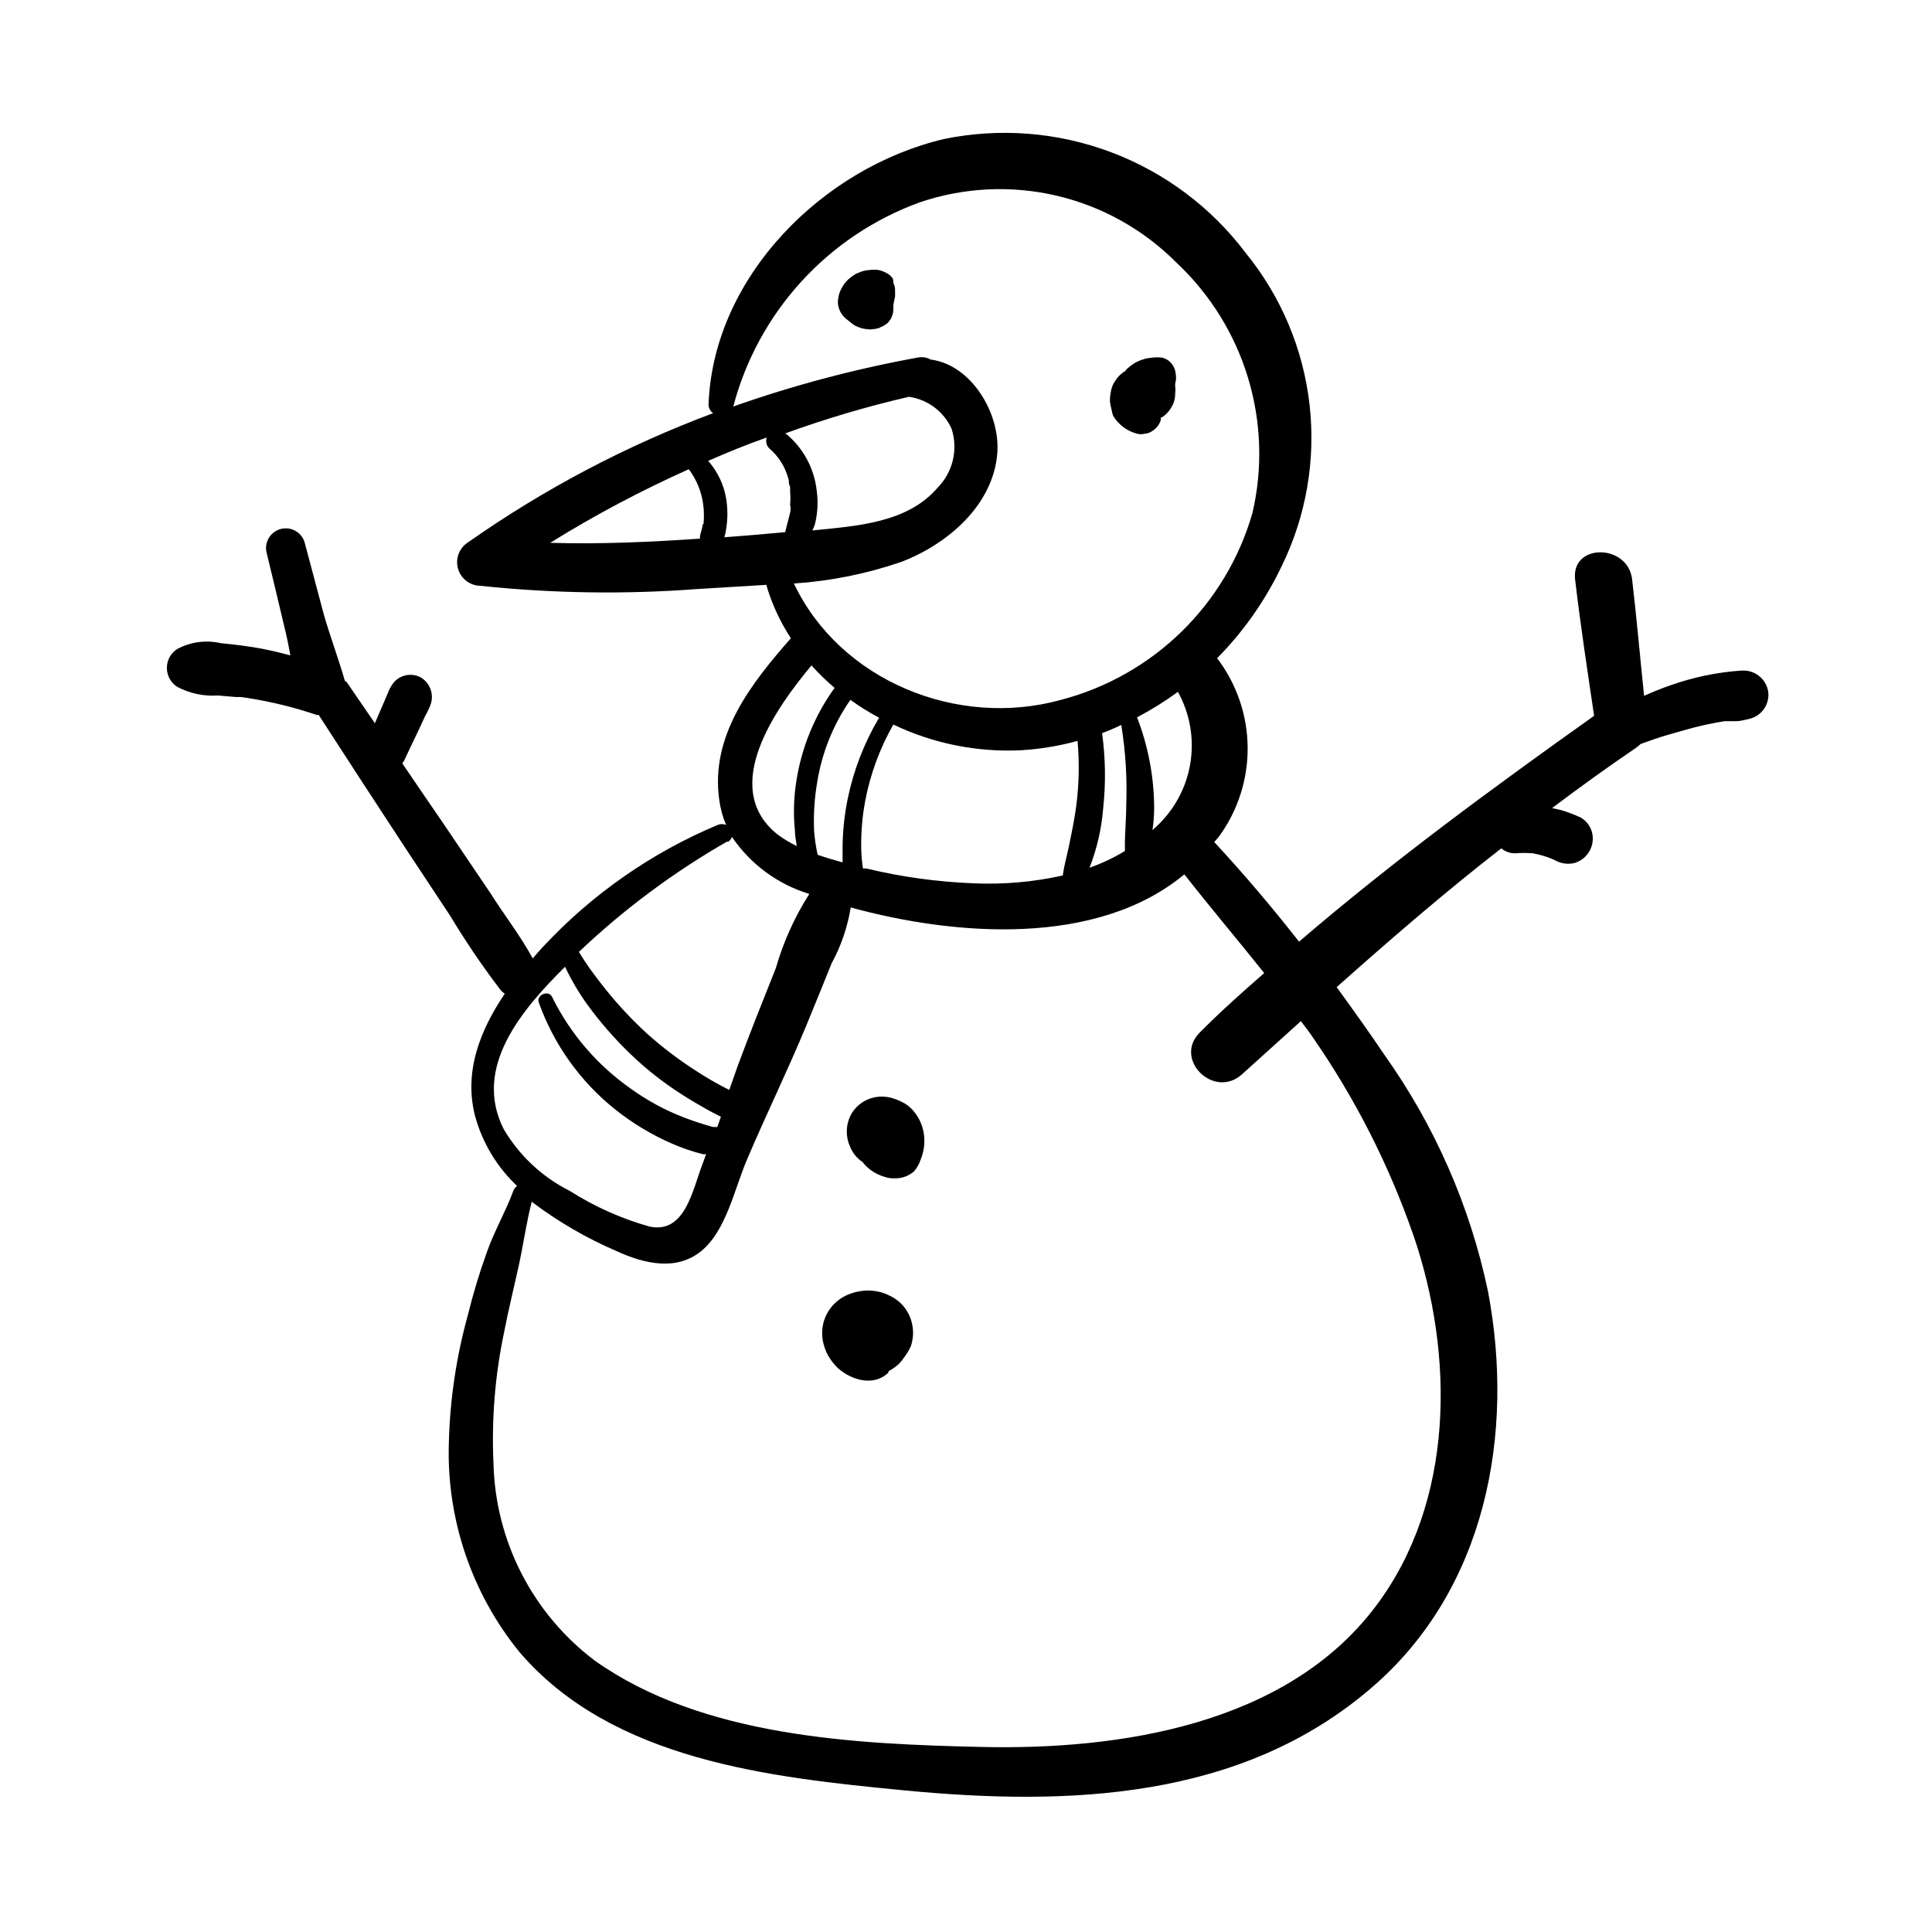<?xml version="1.0" encoding="UTF-8"?>
<!-- The Best Svg Icon site in the world: iconSvg.co, Visit us! https://iconsvg.co -->
<svg fill="#000000" width="800px" height="800px" version="1.1" viewBox="144 144 512 512" xmlns="http://www.w3.org/2000/svg">
 <g>
  <path d="m605.5 321.71c-6.394 0.434-12.703 1.738-18.742 3.879-2.367 0.805-4.734 1.762-7.055 2.82-1.059-10.078-1.965-20.605-3.176-30.883-1.109-9.473-16.172-9.621-15.113 0 1.41 12.09 3.273 24.133 5.039 36.172-26.852 19.094-53.305 38.492-78.191 59.852-7.152-9.117-14.66-17.984-22.469-26.398l1.211-1.41h-0.004c5.043-6.875 7.723-15.199 7.641-23.727-0.082-8.527-2.922-16.801-8.094-23.578 6.984-7.074 12.742-15.266 17.031-24.234 6.547-13.305 9.141-28.211 7.473-42.945-1.672-14.734-7.535-28.684-16.895-40.184-9.109-12.094-21.465-21.352-35.625-26.703-14.16-5.352-29.551-6.574-44.379-3.527-32.043 7.559-61.012 36.375-62.375 70.133-0.07 0.992 0.391 1.949 1.211 2.519-22.977 8.582-44.766 20.062-64.84 34.156-2.379 1.441-3.516 4.281-2.793 6.969 0.723 2.684 3.137 4.566 5.914 4.621 19.133 2.019 38.406 2.309 57.586 0.855l18.289-1.109v0.25 0.004c1.465 4.922 3.637 9.605 6.449 13.902-10.578 12.043-21.363 25.746-18.992 42.773 0.309 2.305 0.918 4.559 1.812 6.703-0.707-0.305-1.508-0.305-2.219 0-17.457 7.32-33.172 18.258-46.098 32.09-1.008 1.059-1.965 2.168-2.922 3.273-3.273-6.043-7.606-11.586-11.133-17.176l-12.797-18.941c-3.477-5.039-7.106-10.379-10.629-15.566l0.453-0.656c1.258-2.719 2.57-5.441 3.879-8.16l1.762-3.828v-0.004c0.625-1.031 1.133-2.133 1.512-3.277 0.746-2.598-0.324-5.375-2.621-6.801-2.34-1.305-5.269-0.848-7.102 1.109-0.77 0.926-1.367 1.984-1.766 3.121l-1.664 3.879-1.715 3.981-7.457-10.883-0.5-0.352c-1.715-5.945-3.879-11.688-5.594-17.633l-5.039-18.941h0.004c-0.766-2.785-3.641-4.418-6.422-3.652-2.785 0.766-4.418 3.641-3.652 6.422 1.562 6.398 3.074 12.746 4.586 19.145 0.656 2.621 1.16 5.039 1.664 7.91-2.672-0.707-5.34-1.359-8.062-1.863-2.719-0.504-6.902-1.059-10.328-1.359h-0.004c-3.902-0.91-8-0.371-11.535 1.512-1.738 1.086-2.789 2.988-2.789 5.035s1.051 3.953 2.789 5.039c3.312 1.742 7.047 2.527 10.781 2.266l4.637 0.402h1.359l2.117 0.301-0.004 0.004c6.109 0.973 12.125 2.453 17.988 4.434h0.555c7.508 11.637 15.113 23.277 22.672 34.812l12.191 18.438v0.004c4.07 6.769 8.512 13.312 13.301 19.598 0.332 0.402 0.723 0.762 1.156 1.059-6.602 9.723-10.934 20.859-7.809 32.598v-0.004c1.953 7.012 5.785 13.352 11.086 18.34-0.465 0.32-0.816 0.781-1.008 1.309-2.066 5.594-5.039 10.629-7.004 16.223-1.973 5.469-3.656 11.035-5.039 16.676-3.059 11.02-4.75 22.375-5.039 33.809-0.652 20.113 5.969 39.789 18.641 55.418 24.637 28.867 66.652 33.301 101.97 36.727 43.379 4.18 89.375 2.621 123.99-27.258 30.23-25.996 37.938-67.207 30.781-104.99-4.758-22.617-14.141-44.004-27.559-62.824-4.031-5.996-8.262-11.891-12.543-17.785 14.207-12.645 28.719-25.191 43.629-36.777 1.027 0.863 2.336 1.328 3.68 1.309 1.559-0.125 3.125-0.125 4.684 0 1.723 0.32 3.41 0.809 5.039 1.461 0.328 0.133 0.648 0.285 0.957 0.453 1.539 0.832 3.336 1.066 5.039 0.656 3.492-1.023 5.543-4.637 4.633-8.16-0.445-1.676-1.555-3.094-3.074-3.93-1.633-0.75-3.316-1.391-5.035-1.914l-2.469-0.555c7.254-5.441 14.609-10.781 22.117-15.871 0.477-0.34 0.93-0.707 1.359-1.109l3.68-1.309c2.769-0.957 5.543-1.664 8.312-2.469s5.441-1.41 8.211-1.914l2.066-0.352h2.977c1.211 0 2.367-0.352 3.527-0.605h-0.008c3.305-0.754 5.488-3.898 5.039-7.254-0.566-3.414-3.652-5.824-7.102-5.543zm-217.75-124.09c11.695-3.969 24.27-4.574 36.293-1.75 12.023 2.82 23.012 8.961 31.719 17.723 18.082 16.934 25.766 42.223 20.152 66.352-6.992 24.301-26.27 43.117-50.734 49.523-27.406 7.609-58.543-5.039-70.785-30.832 9.664-0.641 19.203-2.555 28.367-5.695 12.344-4.684 24.535-15.113 25.543-28.969 0.754-10.531-6.902-23.277-17.633-24.688v0.004c-1.012-0.562-2.188-0.758-3.328-0.555-16.66 3.016-33.051 7.363-49.02 12.996 6.606-25.047 25.074-45.266 49.426-54.109zm57.582 136.48c3.773-1.98 7.394-4.238 10.832-6.754 3.184 5.75 4.344 12.402 3.293 18.891-1.051 6.484-4.25 12.43-9.086 16.883l-0.957 0.855c0.309-2.019 0.457-4.055 0.453-6.098-0.066-8.133-1.602-16.191-4.535-23.777zm-9.219 4.18c1.762-0.656 3.477-1.41 5.039-2.168v0.004c1.145 7.059 1.582 14.215 1.309 21.359 0 3.777-0.402 7.559-0.352 11.336 0.023 0.234 0.023 0.473 0 0.707-2.957 1.809-6.098 3.293-9.371 4.434 1.984-5.086 3.207-10.434 3.629-15.871 0.703-6.59 0.602-13.238-0.305-19.801zm-62.875 18.238c1.336-7.207 3.875-14.137 7.508-20.504 10.578 5.055 22.246 7.391 33.957 6.801 5.023-0.309 10.004-1.137 14.859-2.469 0.516 5.754 0.395 11.551-0.352 17.281-0.453 3.527-1.211 7.055-1.914 10.531-0.555 2.672-1.258 5.039-1.664 7.859v-0.004c-7.781 1.738-15.762 2.434-23.727 2.066-9.562-0.375-19.062-1.691-28.367-3.93h-0.855c-0.277-1.816-0.43-3.652-0.453-5.492-0.059-4.07 0.281-8.137 1.008-12.141zm-4.586-0.855c-0.828 4.082-1.285 8.23-1.359 12.395v4.484c-2.215-0.605-4.434-1.258-6.602-2.016h0.004c-0.496-2.156-0.816-4.348-0.961-6.551-0.168-4.301 0.121-8.605 0.859-12.848 1.273-7.785 4.269-15.184 8.766-21.664 2.426 1.75 4.969 3.332 7.606 4.734-3.941 6.644-6.75 13.898-8.312 21.465zm-8.211-81.617c-0.648-5.91-3.578-11.332-8.16-15.113h-0.406c10.793-3.93 21.812-7.195 33-9.777 4.953 0.699 9.207 3.871 11.285 8.414 0.891 2.711 1.012 5.613 0.352 8.387-0.656 2.773-2.07 5.312-4.078 7.332-8.062 9.371-21.461 10.078-33.152 11.285 0.27-0.496 0.492-1.02 0.656-1.559 0.746-2.93 0.918-5.977 0.504-8.969zm-30.23 8.816c0 1.059-0.504 2.117-0.707 3.176l0.004-0.004c-0.023 0.234-0.023 0.473 0 0.707-13.25 0.906-26.5 1.512-39.699 1.109 11.789-7.32 24.059-13.832 36.727-19.5 1.996 2.644 3.297 5.746 3.777 9.02 0.277 1.887 0.312 3.801 0.102 5.691zm23.328-3.777c-0.105 0.594-0.238 1.18-0.402 1.762l-1.059 4.18c-5.391 0.504-10.73 0.957-16.121 1.359v0.004c0.203-0.66 0.355-1.332 0.453-2.016 0.477-2.785 0.477-5.629 0-8.414-0.645-3.648-2.285-7.047-4.734-9.824 5.039-2.215 10.078-4.281 15.516-6.195-0.348 1.027-0.07 2.164 0.707 2.922 1.762 1.504 3.172 3.379 4.129 5.488 0.402 0.918 0.738 1.859 1.008 2.824 0 0.605 0 1.211 0.352 1.812v0.805 0.504c0.102 1.156 0.102 2.32 0 3.477 0.102 0.43 0.152 0.871 0.152 1.312zm5.594 41.363v-0.004c1.887 2.074 3.906 4.027 6.043 5.848-5.203 7.219-8.652 15.547-10.074 24.332-0.738 4.41-0.891 8.898-0.453 13.352 0 1.359 0.301 2.769 0.504 4.231-1.77-0.848-3.457-1.859-5.039-3.023-15.617-12.391-0.504-33.551 9.02-44.938zm-22.32 46.703v-0.004c0.559-0.273 0.977-0.766 1.16-1.359 4.906 7.234 12.145 12.57 20.504 15.113-3.891 6.09-6.875 12.707-8.867 19.648-3.426 8.566-6.852 17.18-10.078 25.844l-2.266 6.449-1.863-0.957c-2.367-1.258-4.684-2.621-6.902-4.082v0.004c-4.551-2.91-8.863-6.18-12.898-9.773-3.953-3.609-7.625-7.516-10.98-11.688-2.519-3.176-5.039-6.449-7.203-10.078h-0.004c11.914-11.312 25.141-21.156 39.398-29.32zm-59.297 76.125c-8.414-16.523 5.039-31.941 16.223-43.074v-0.004c1.672 3.531 3.66 6.906 5.945 10.078 3.394 4.652 7.188 9 11.336 12.996 4.106 3.961 8.594 7.504 13.398 10.582 2.418 1.613 5.039 3.074 7.508 4.484l3.125 1.613-0.957 2.719h-1.109c-2.609-0.711-5.184-1.551-7.707-2.519-4.996-1.922-9.719-4.477-14.059-7.609-8.906-6.219-16.098-14.59-20.906-24.332-0.906-1.965-4.281-0.555-3.527 1.461 3.973 11.105 10.949 20.887 20.152 28.262 4.613 3.691 9.695 6.758 15.113 9.121 2.656 1.164 5.402 2.109 8.211 2.82h0.855l-0.906 2.519c-2.672 6.75-4.535 18.59-14.008 16.676h0.004c-7.496-2.098-14.645-5.289-21.211-9.473-7.273-3.648-13.344-9.316-17.48-16.32zm241.07 28.113c10.832 31.691 10.984 70.535-10.078 98.395-23.629 31.234-67.512 37.988-104.14 37.18-33.703-0.754-74.16-2.621-102.73-22.871v-0.004c-16.43-12.383-26.316-31.578-26.855-52.145-0.551-11.727 0.398-23.477 2.824-34.965 1.109-5.742 2.519-11.438 3.777-17.129 1.258-5.691 2.066-11.637 3.527-17.383v0.004c6.945 5.262 14.508 9.66 22.52 13.098 7.152 3.273 15.719 5.391 22.371 0 6.648-5.391 8.867-16.574 12.141-24.234 5.039-11.84 10.68-23.375 15.617-35.266 2.316-5.594 4.586-11.234 6.852-16.828 2.504-4.598 4.207-9.59 5.039-14.762 27.508 7.559 65.141 10.531 88.418-8.766 6.902 8.816 14.156 17.383 21.16 26.148-5.742 5.039-11.438 10.078-16.977 15.668-7.305 7.106 3.68 17.938 11.133 11.133l15.566-14.055c1.008 1.359 2.117 2.719 3.074 4.18 11.273 16.23 20.273 33.93 26.75 52.598z"/>
  <path d="m438.99 254.2c1.418 2.348 3.695 4.051 6.348 4.738 0.66 0.172 1.355 0.172 2.016 0 0.688-0.035 1.352-0.262 1.914-0.656 1.168-0.668 2.023-1.773 2.371-3.074v-0.605h0.301c1.02-0.664 1.863-1.562 2.469-2.617 0.598-0.938 0.945-2.016 1.008-3.125 0.023-0.184 0.023-0.371 0-0.555 0.125-0.664 0.125-1.348 0-2.016 0 0 0-1.059 0.25-1.613v0.004c0.02-0.848-0.066-1.695-0.25-2.519-0.23-0.816-0.664-1.562-1.262-2.168-0.578-0.59-1.312-1.008-2.113-1.207-0.902-0.125-1.82-0.125-2.723 0-0.91 0.055-1.809 0.242-2.668 0.551-0.879 0.281-1.711 0.688-2.469 1.211-0.52 0.344-1.012 0.73-1.461 1.16-0.195 0.176-0.363 0.379-0.504 0.602-1.113 0.656-2.047 1.574-2.723 2.672-0.383 0.598-0.688 1.238-0.906 1.914-0.289 1.102-0.441 2.234-0.453 3.375 0.078 0.785 0.23 1.562 0.453 2.316 0.078 0.551 0.215 1.094 0.402 1.613z"/>
  <path d="m380.6 217.82c-0.395-0.594-0.93-1.078-1.562-1.41-0.691-0.398-1.438-0.688-2.215-0.855-0.805-0.102-1.617-0.102-2.418 0-0.668 0.043-1.328 0.16-1.965 0.352l-1.715 0.707c-0.695 0.43-1.352 0.918-1.965 1.461-0.586 0.566-1.098 1.211-1.512 1.914-0.41 0.695-0.734 1.438-0.957 2.215-0.113 0.566-0.199 1.141-0.25 1.715 0 1.598 0.652 3.129 1.812 4.231l0.555 0.504 0.605 0.453c0.379 0.348 0.785 0.668 1.207 0.957l0.504 0.301v0.004c0.555 0.254 1.129 0.473 1.715 0.652 0.594 0.133 1.203 0.219 1.812 0.254 0.215 0.051 0.438 0.051 0.656 0 0.645-0.031 1.289-0.133 1.914-0.305l1.41-0.656 1.059-0.754 0.754-1.008c0.461-0.812 0.703-1.734 0.707-2.668v-1.16l0.453-2.168v-1.461 0.004c0.031-0.734-0.125-1.461-0.453-2.117 0.012-0.395-0.039-0.785-0.152-1.16z"/>
  <path d="m382.77 435.92c-0.742-0.379-1.52-0.68-2.32-0.91s-1.633-0.367-2.469-0.402h-0.453c-1.531 0.027-3.035 0.426-4.383 1.16-1.406 0.777-2.586 1.902-3.426 3.273-0.844 1.438-1.293 3.07-1.309 4.738-0.023 1.406 0.27 2.801 0.855 4.078 0.305 0.758 0.711 1.473 1.211 2.117 0.594 0.797 1.328 1.477 2.164 2.016 0.168 0.246 0.355 0.48 0.555 0.703 1.375 1.473 3.113 2.551 5.039 3.125 0.949 0.355 1.961 0.508 2.973 0.453 1.852 0.027 3.648-0.637 5.039-1.863 0.789-0.934 1.387-2.012 1.762-3.176 0.18-0.426 0.332-0.863 0.453-1.309 0.367-1.277 0.539-2.602 0.504-3.93-0.062-2.984-1.227-5.84-3.273-8.012-0.824-0.879-1.82-1.582-2.922-2.062z"/>
  <path d="m379.85 487.41c-0.832-0.441-1.711-0.777-2.621-1.008-0.973-0.238-1.969-0.371-2.973-0.402-1 0-1.992 0.102-2.973 0.301-0.398 0.047-0.789 0.148-1.16 0.301-1.898 0.527-3.633 1.535-5.035 2.926-1.387 1.395-2.375 3.133-2.875 5.035-0.527 2.152-0.422 4.41 0.305 6.5 0.324 1.039 0.801 2.023 1.41 2.922 0.59 0.918 1.281 1.762 2.066 2.519 1.605 1.465 3.539 2.519 5.641 3.074 0.809 0.203 1.637 0.305 2.469 0.301 1.992 0.027 3.91-0.734 5.34-2.117v-0.352c0.895-0.488 1.738-1.062 2.519-1.711 0.688-0.668 1.297-1.414 1.816-2.219 0.637-0.844 1.176-1.754 1.609-2.719 0.652-1.934 0.758-4.008 0.305-5.996-0.695-3.231-2.856-5.949-5.844-7.356z"/>
 </g>
</svg>